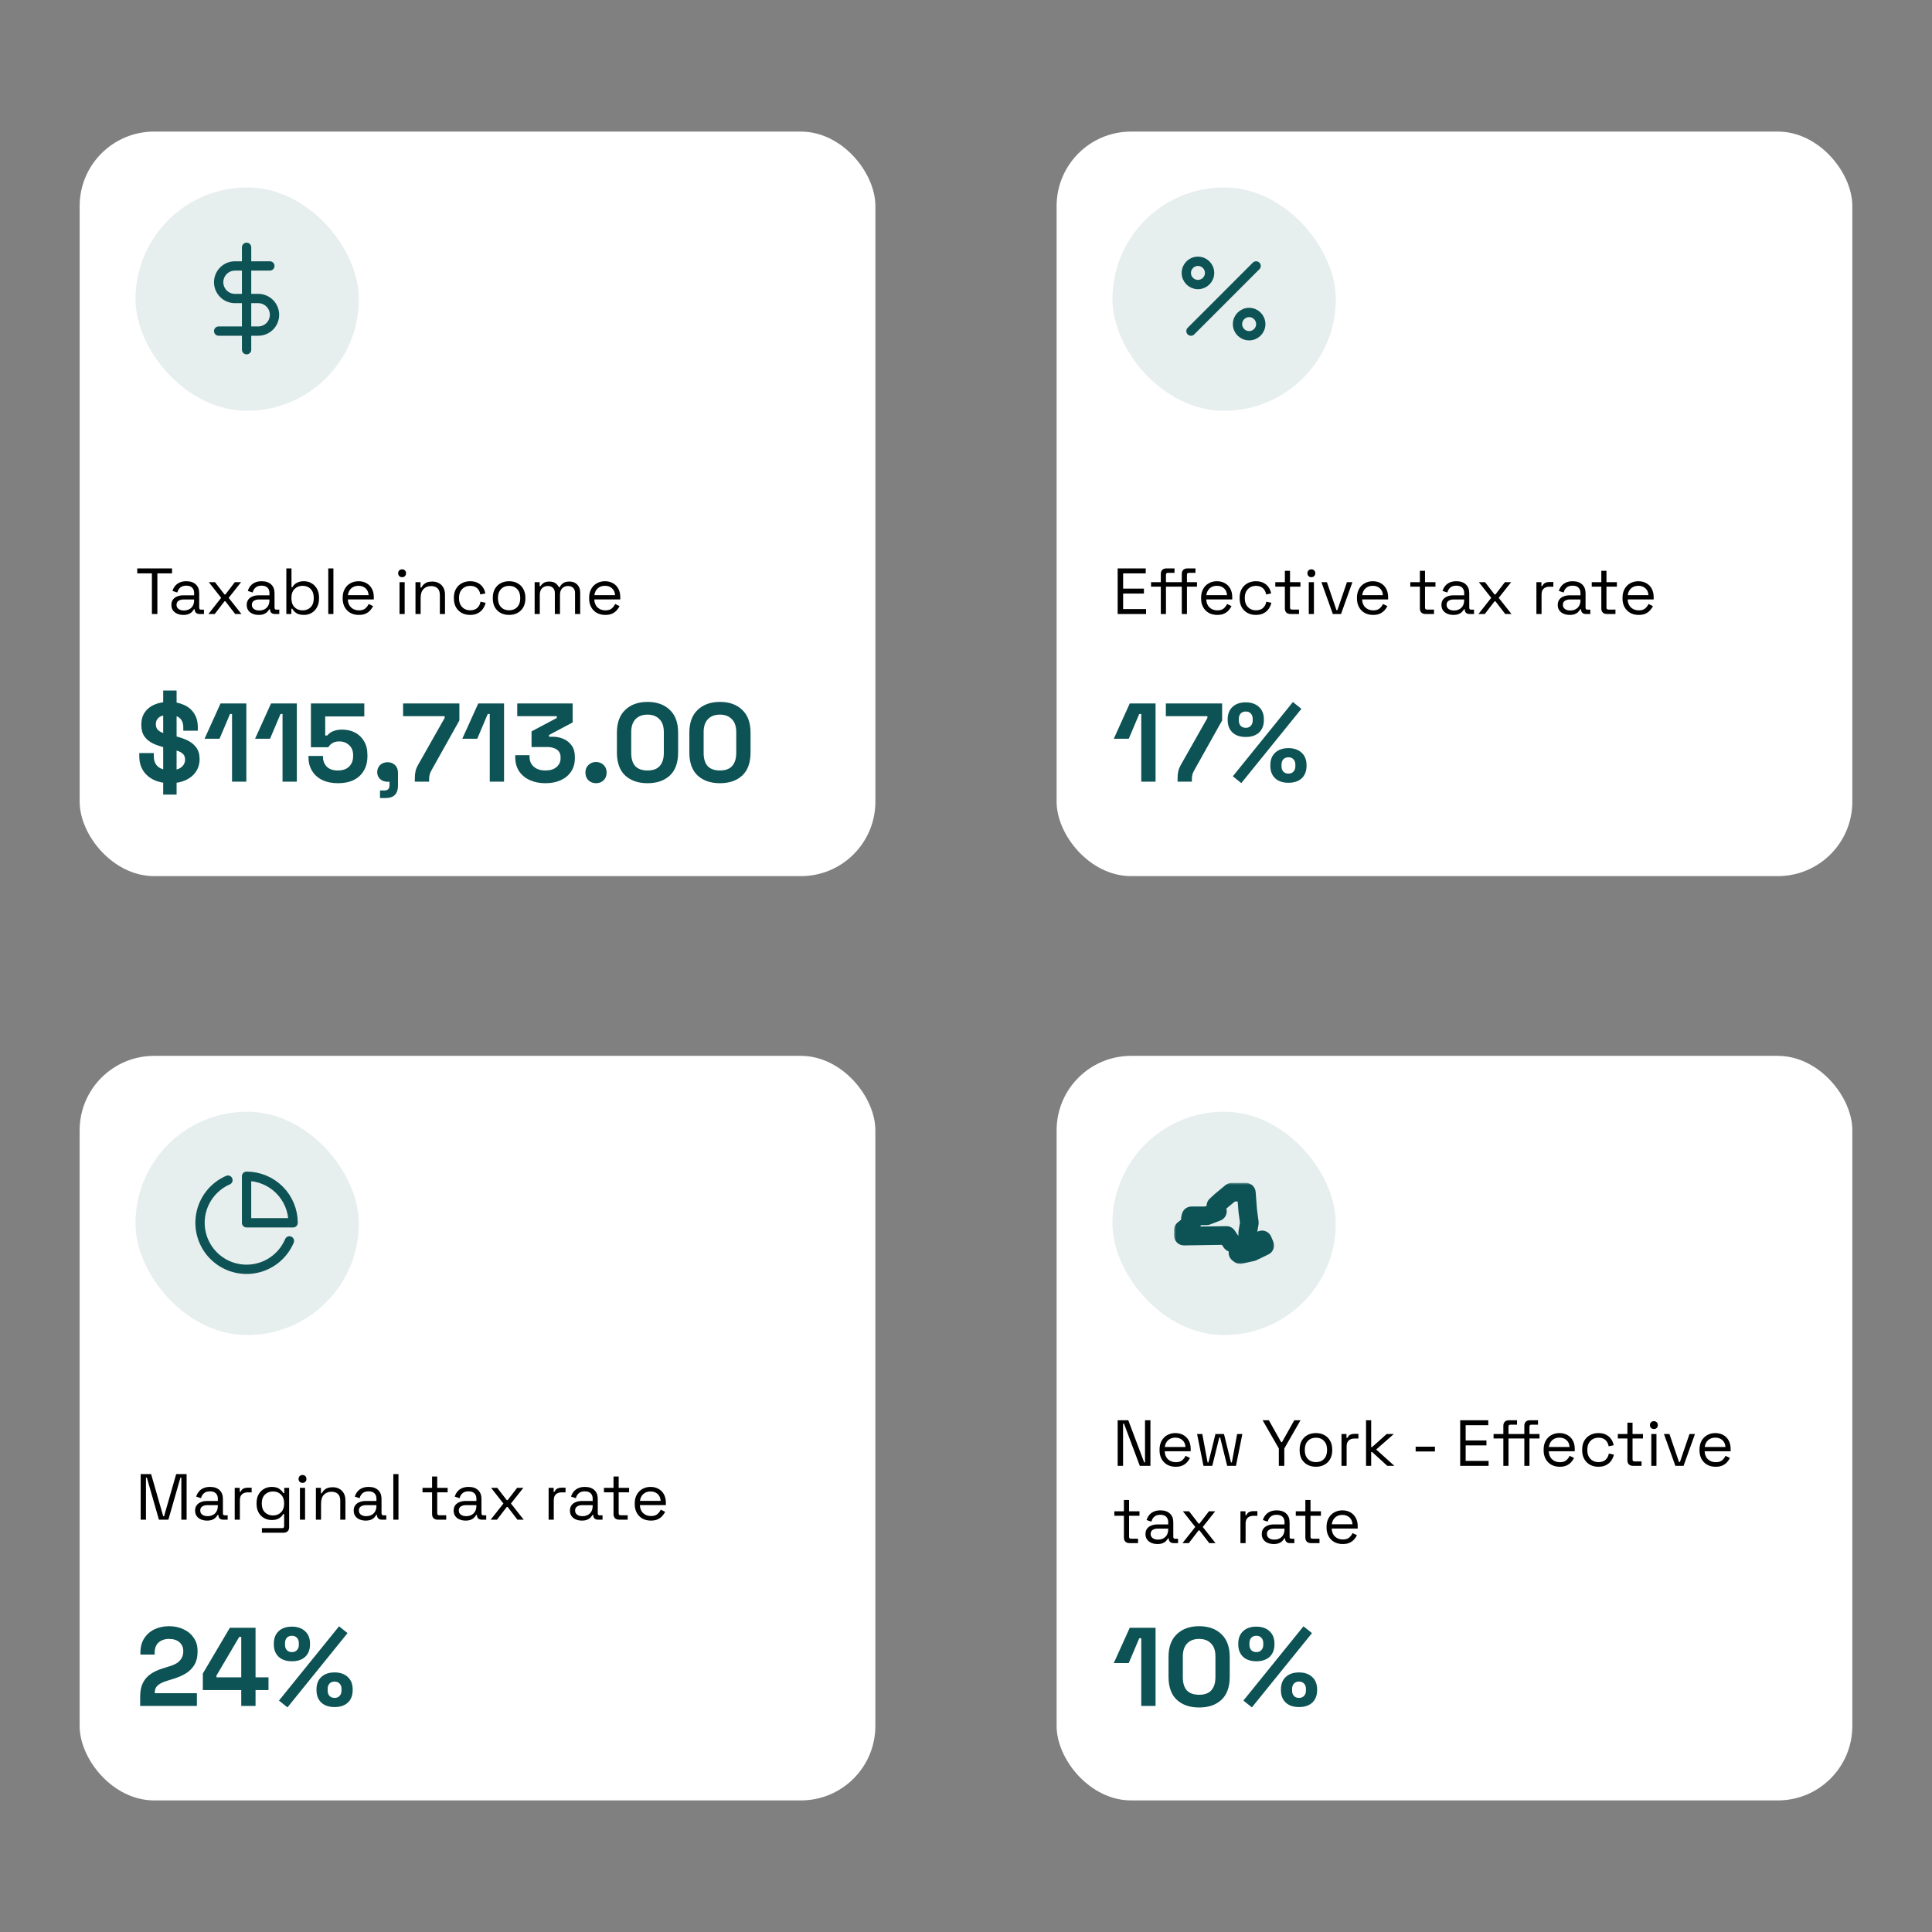 <svg width="400" height="400" viewBox="0 0 400 400" fill="none" xmlns="http://www.w3.org/2000/svg">
<rect x="0" y="0" width="400" height="400" fill="#808080" stroke="none"/>
<rect x="16.492" y="27.243" width="164.747" height="154.149" rx="15.415" fill="white"/>
<rect x="28.053" y="38.804" width="46.245" height="46.245" rx="23.122" fill="#E7EEEE"/>
<path d="M51.053 51.206V72.402M55.87 55.06H48.644C47.75 55.06 46.892 55.416 46.26 56.048C45.628 56.68 45.272 57.538 45.272 58.432C45.272 59.327 45.628 60.184 46.26 60.817C46.892 61.449 47.75 61.804 48.644 61.804H53.462C54.356 61.804 55.214 62.16 55.846 62.792C56.478 63.424 56.834 64.282 56.834 65.176C56.834 66.071 56.478 66.928 55.846 67.561C55.214 68.193 54.356 68.548 53.462 68.548H45.272" stroke="#0D5254" stroke-width="1.927" stroke-linecap="round" stroke-linejoin="round"/>
<path d="M31.452 127.123V118.707H28.417V117.682H35.62V118.707H32.585V127.123H31.452ZM37.953 127.312C37.494 127.312 37.076 127.231 36.698 127.069C36.321 126.908 36.024 126.674 35.808 126.368C35.592 126.062 35.484 125.689 35.484 125.249C35.484 124.799 35.592 124.43 35.808 124.143C36.024 123.846 36.321 123.626 36.698 123.482C37.076 123.329 37.499 123.252 37.966 123.252H40.192V122.767C40.192 122.299 40.052 121.931 39.774 121.661C39.504 121.391 39.099 121.256 38.56 121.256C38.029 121.256 37.616 121.387 37.319 121.647C37.022 121.899 36.82 122.241 36.712 122.672L35.714 122.349C35.822 121.98 35.992 121.647 36.226 121.351C36.46 121.045 36.77 120.802 37.157 120.622C37.553 120.433 38.025 120.339 38.573 120.339C39.419 120.339 40.075 120.559 40.542 121C41.01 121.431 41.244 122.043 41.244 122.834V125.815C41.244 126.085 41.37 126.22 41.621 126.22H42.228V127.123H41.298C41.001 127.123 40.763 127.043 40.583 126.881C40.403 126.71 40.313 126.485 40.313 126.206V126.139H40.151C40.052 126.31 39.917 126.49 39.747 126.678C39.585 126.858 39.36 127.007 39.072 127.123C38.785 127.249 38.411 127.312 37.953 127.312ZM38.074 126.395C38.704 126.395 39.212 126.211 39.598 125.842C39.994 125.464 40.192 124.938 40.192 124.264V124.116H38.007C37.584 124.116 37.233 124.21 36.955 124.399C36.685 124.579 36.55 124.853 36.55 125.222C36.55 125.59 36.689 125.878 36.968 126.085C37.256 126.292 37.624 126.395 38.074 126.395ZM43.148 127.123L45.792 123.778L43.229 120.528H44.511L46.48 123.077H46.669L48.624 120.528H49.919L47.343 123.778L49.987 127.123H48.692L46.669 124.493H46.48L44.457 127.123H43.148ZM53.548 127.312C53.09 127.312 52.672 127.231 52.294 127.069C51.916 126.908 51.62 126.674 51.404 126.368C51.188 126.062 51.08 125.689 51.08 125.249C51.08 124.799 51.188 124.43 51.404 124.143C51.62 123.846 51.916 123.626 52.294 123.482C52.672 123.329 53.094 123.252 53.562 123.252H55.787V122.767C55.787 122.299 55.648 121.931 55.369 121.661C55.099 121.391 54.695 121.256 54.155 121.256C53.625 121.256 53.211 121.387 52.914 121.647C52.618 121.899 52.415 122.241 52.307 122.672L51.309 122.349C51.417 121.98 51.588 121.647 51.822 121.351C52.056 121.045 52.366 120.802 52.752 120.622C53.148 120.433 53.62 120.339 54.169 120.339C55.014 120.339 55.67 120.559 56.138 121C56.606 121.431 56.839 122.043 56.839 122.834V125.815C56.839 126.085 56.965 126.22 57.217 126.22H57.824V127.123H56.893C56.597 127.123 56.358 127.043 56.178 126.881C55.999 126.71 55.909 126.485 55.909 126.206V126.139H55.747C55.648 126.31 55.513 126.49 55.342 126.678C55.18 126.858 54.956 127.007 54.668 127.123C54.38 127.249 54.007 127.312 53.548 127.312ZM53.67 126.395C54.299 126.395 54.807 126.211 55.194 125.842C55.59 125.464 55.787 124.938 55.787 124.264V124.116H53.602C53.18 124.116 52.829 124.21 52.55 124.399C52.28 124.579 52.145 124.853 52.145 125.222C52.145 125.59 52.285 125.878 52.564 126.085C52.851 126.292 53.22 126.395 53.67 126.395ZM62.939 127.312C62.255 127.312 61.72 127.182 61.334 126.921C60.956 126.66 60.682 126.364 60.511 126.031H60.322V127.123H59.283V117.682H60.349V121.566H60.538C60.646 121.36 60.798 121.166 60.996 120.986C61.194 120.798 61.45 120.645 61.765 120.528C62.089 120.402 62.48 120.339 62.939 120.339C63.514 120.339 64.036 120.478 64.503 120.757C64.98 121.027 65.358 121.418 65.636 121.931C65.915 122.434 66.054 123.037 66.054 123.738V123.913C66.054 124.615 65.91 125.222 65.623 125.734C65.344 126.247 64.966 126.638 64.49 126.908C64.022 127.177 63.505 127.312 62.939 127.312ZM62.655 126.368C63.339 126.368 63.892 126.152 64.314 125.721C64.746 125.28 64.962 124.669 64.962 123.886V123.765C64.962 122.983 64.746 122.376 64.314 121.944C63.892 121.503 63.339 121.283 62.655 121.283C61.981 121.283 61.423 121.503 60.983 121.944C60.551 122.376 60.335 122.983 60.335 123.765V123.886C60.335 124.669 60.551 125.28 60.983 125.721C61.423 126.152 61.981 126.368 62.655 126.368ZM67.964 127.123V117.682H69.029V127.123H67.964ZM74.291 127.312C73.626 127.312 73.041 127.173 72.538 126.894C72.034 126.606 71.643 126.206 71.364 125.694C71.085 125.181 70.946 124.588 70.946 123.913V123.751C70.946 123.068 71.085 122.47 71.364 121.958C71.643 121.445 72.03 121.049 72.524 120.771C73.019 120.483 73.585 120.339 74.224 120.339C74.844 120.339 75.393 120.474 75.869 120.744C76.346 121.004 76.719 121.382 76.989 121.877C77.258 122.371 77.393 122.951 77.393 123.617V124.102H72.012C72.039 124.812 72.268 125.37 72.7 125.775C73.131 126.17 73.671 126.368 74.318 126.368C74.885 126.368 75.321 126.238 75.626 125.977C75.932 125.716 76.166 125.406 76.328 125.046L77.245 125.491C77.11 125.77 76.921 126.049 76.678 126.328C76.445 126.606 76.135 126.84 75.748 127.029C75.37 127.218 74.885 127.312 74.291 127.312ZM72.025 123.225H76.314C76.278 122.614 76.067 122.137 75.68 121.796C75.303 121.454 74.817 121.283 74.224 121.283C73.621 121.283 73.127 121.454 72.74 121.796C72.353 122.137 72.115 122.614 72.025 123.225ZM82.716 127.123V120.528H83.782V127.123H82.716ZM83.256 119.503C83.022 119.503 82.824 119.426 82.662 119.273C82.509 119.121 82.433 118.927 82.433 118.693C82.433 118.451 82.509 118.253 82.662 118.1C82.824 117.947 83.022 117.871 83.256 117.871C83.49 117.871 83.683 117.947 83.836 118.1C83.989 118.253 84.065 118.451 84.065 118.693C84.065 118.927 83.989 119.121 83.836 119.273C83.683 119.426 83.49 119.503 83.256 119.503ZM86.022 127.123V120.528H87.061V121.647H87.25C87.394 121.333 87.636 121.049 87.978 120.798C88.329 120.537 88.841 120.406 89.516 120.406C90.01 120.406 90.451 120.51 90.838 120.717C91.233 120.923 91.548 121.229 91.782 121.634C92.016 122.038 92.132 122.538 92.132 123.131V127.123H91.067V123.212C91.067 122.555 90.9 122.079 90.568 121.782C90.244 121.485 89.803 121.337 89.246 121.337C88.608 121.337 88.086 121.544 87.681 121.958C87.286 122.371 87.088 122.987 87.088 123.805V127.123H86.022ZM97.329 127.312C96.691 127.312 96.115 127.177 95.603 126.908C95.099 126.629 94.699 126.233 94.402 125.721C94.114 125.208 93.971 124.601 93.971 123.9V123.751C93.971 123.041 94.114 122.434 94.402 121.931C94.699 121.418 95.099 121.027 95.603 120.757C96.115 120.478 96.691 120.339 97.329 120.339C97.959 120.339 98.493 120.456 98.934 120.69C99.384 120.923 99.734 121.234 99.986 121.62C100.247 122.007 100.413 122.421 100.485 122.861L99.447 123.077C99.402 122.753 99.294 122.457 99.123 122.187C98.961 121.917 98.732 121.701 98.435 121.539C98.138 121.378 97.774 121.297 97.343 121.297C96.902 121.297 96.506 121.396 96.156 121.593C95.814 121.791 95.54 122.074 95.333 122.443C95.135 122.812 95.036 123.252 95.036 123.765V123.886C95.036 124.399 95.135 124.839 95.333 125.208C95.54 125.577 95.814 125.86 96.156 126.058C96.506 126.256 96.902 126.355 97.343 126.355C97.999 126.355 98.498 126.184 98.84 125.842C99.19 125.5 99.406 125.078 99.487 124.574L100.539 124.804C100.44 125.235 100.26 125.644 100 126.031C99.739 126.418 99.384 126.728 98.934 126.962C98.493 127.195 97.959 127.312 97.329 127.312ZM105.404 127.312C104.738 127.312 104.149 127.173 103.637 126.894C103.133 126.615 102.738 126.224 102.45 125.721C102.171 125.208 102.032 124.606 102.032 123.913V123.738C102.032 123.055 102.171 122.457 102.45 121.944C102.738 121.431 103.133 121.036 103.637 120.757C104.149 120.478 104.738 120.339 105.404 120.339C106.069 120.339 106.654 120.478 107.157 120.757C107.67 121.036 108.065 121.431 108.344 121.944C108.632 122.457 108.776 123.055 108.776 123.738V123.913C108.776 124.606 108.632 125.208 108.344 125.721C108.065 126.224 107.67 126.615 107.157 126.894C106.654 127.173 106.069 127.312 105.404 127.312ZM105.404 126.355C106.105 126.355 106.663 126.134 107.076 125.694C107.499 125.244 107.71 124.642 107.71 123.886V123.765C107.71 123.01 107.499 122.412 107.076 121.971C106.663 121.521 106.105 121.297 105.404 121.297C104.711 121.297 104.154 121.521 103.731 121.971C103.309 122.412 103.097 123.01 103.097 123.765V123.886C103.097 124.642 103.309 125.244 103.731 125.694C104.154 126.134 104.711 126.355 105.404 126.355ZM110.693 127.123V120.528H111.732V121.351H111.921C112.047 121.117 112.253 120.901 112.541 120.703C112.829 120.505 113.234 120.406 113.755 120.406C114.268 120.406 114.681 120.519 114.996 120.744C115.32 120.968 115.553 121.243 115.697 121.566H115.886C116.039 121.243 116.268 120.968 116.574 120.744C116.889 120.519 117.325 120.406 117.882 120.406C118.323 120.406 118.71 120.496 119.042 120.676C119.375 120.856 119.636 121.117 119.825 121.458C120.023 121.791 120.121 122.191 120.121 122.659V127.123H119.056V122.753C119.056 122.313 118.925 121.967 118.665 121.715C118.413 121.454 118.058 121.324 117.599 121.324C117.114 121.324 116.713 121.481 116.399 121.796C116.093 122.11 115.94 122.564 115.94 123.158V127.123H114.875V122.753C114.875 122.313 114.744 121.967 114.483 121.715C114.232 121.454 113.876 121.324 113.418 121.324C112.932 121.324 112.532 121.481 112.217 121.796C111.912 122.11 111.759 122.564 111.759 123.158V127.123H110.693ZM125.319 127.312C124.654 127.312 124.069 127.173 123.566 126.894C123.062 126.606 122.671 126.206 122.392 125.694C122.113 125.181 121.974 124.588 121.974 123.913V123.751C121.974 123.068 122.113 122.47 122.392 121.958C122.671 121.445 123.058 121.049 123.552 120.771C124.047 120.483 124.613 120.339 125.252 120.339C125.872 120.339 126.421 120.474 126.897 120.744C127.374 121.004 127.747 121.382 128.017 121.877C128.286 122.371 128.421 122.951 128.421 123.617V124.102H123.04C123.067 124.812 123.296 125.37 123.727 125.775C124.159 126.17 124.699 126.368 125.346 126.368C125.913 126.368 126.349 126.238 126.654 125.977C126.96 125.716 127.194 125.406 127.356 125.046L128.273 125.491C128.138 125.77 127.949 126.049 127.706 126.328C127.473 126.606 127.162 126.84 126.776 127.029C126.398 127.218 125.913 127.312 125.319 127.312ZM123.053 123.225H127.342C127.306 122.614 127.095 122.137 126.708 121.796C126.331 121.454 125.845 121.283 125.252 121.283C124.649 121.283 124.155 121.454 123.768 121.796C123.381 122.137 123.143 122.614 123.053 123.225Z" fill="black"/>
<path d="M35.198 162.155C33.949 162.155 32.847 161.931 31.891 161.484C30.935 161.037 30.188 160.397 29.648 159.565C29.109 158.732 28.839 157.731 28.839 156.559V155.912H31.845V156.559C31.845 157.53 32.145 158.262 32.747 158.756C33.348 159.233 34.165 159.472 35.198 159.472C36.246 159.472 37.024 159.264 37.533 158.848C38.057 158.432 38.319 157.9 38.319 157.253C38.319 156.806 38.196 156.443 37.949 156.166C37.703 155.888 37.34 155.665 36.862 155.495C36.385 155.31 35.799 155.141 35.105 154.987L34.573 154.871C33.464 154.624 32.508 154.316 31.706 153.946C30.92 153.561 30.311 153.06 29.88 152.443C29.463 151.827 29.255 151.025 29.255 150.038C29.255 149.052 29.486 148.212 29.949 147.518C30.427 146.809 31.09 146.27 31.937 145.9C32.801 145.514 33.81 145.322 34.966 145.322C36.123 145.322 37.148 145.522 38.042 145.923C38.951 146.308 39.66 146.894 40.169 147.68C40.693 148.451 40.955 149.422 40.955 150.593V151.287H37.949V150.593C37.949 149.977 37.826 149.484 37.579 149.114C37.348 148.728 37.009 148.451 36.562 148.281C36.115 148.096 35.583 148.004 34.966 148.004C34.041 148.004 33.356 148.181 32.908 148.536C32.477 148.875 32.261 149.345 32.261 149.946C32.261 150.347 32.361 150.686 32.562 150.963C32.778 151.241 33.093 151.472 33.51 151.657C33.926 151.842 34.458 152.004 35.105 152.143L35.637 152.258C36.793 152.505 37.795 152.821 38.643 153.206C39.491 153.592 40.146 154.1 40.608 154.732C41.086 155.364 41.325 156.174 41.325 157.16C41.325 158.147 41.071 159.018 40.562 159.773C40.069 160.513 39.36 161.099 38.435 161.53C37.525 161.946 36.446 162.155 35.198 162.155ZM33.787 164.513V142.963H36.562V164.513H33.787ZM48.041 161.831V147.819H47.625L45.451 152.952H42.353L45.659 145.645H51.001V161.831H48.041ZM58.496 161.831V147.819H58.079L55.906 152.952H52.807L56.114 145.645H61.455V161.831H58.496ZM69.991 162.155C68.727 162.155 67.632 161.931 66.707 161.484C65.798 161.037 65.097 160.405 64.603 159.588C64.11 158.771 63.863 157.823 63.863 156.744V156.513H66.869V156.721C66.869 157.492 67.124 158.154 67.632 158.709C68.156 159.249 68.927 159.519 69.945 159.519C70.962 159.519 71.74 159.249 72.28 158.709C72.835 158.154 73.112 157.438 73.112 156.559V156.328C73.112 155.465 72.835 154.779 72.28 154.27C71.74 153.761 71.062 153.507 70.245 153.507C69.798 153.507 69.428 153.568 69.135 153.692C68.842 153.815 68.603 153.969 68.418 154.154C68.234 154.339 68.079 154.524 67.956 154.709H64.372V145.645H75.425V148.327H67.332V152.281H67.748C67.902 152.081 68.11 151.888 68.372 151.703C68.634 151.518 68.973 151.364 69.39 151.241C69.806 151.118 70.299 151.056 70.87 151.056C71.825 151.056 72.696 151.256 73.482 151.657C74.269 152.058 74.893 152.651 75.355 153.437C75.833 154.208 76.072 155.164 76.072 156.305V156.582C76.072 157.723 75.825 158.709 75.332 159.542C74.854 160.374 74.161 161.022 73.251 161.484C72.342 161.931 71.255 162.155 69.991 162.155ZM78.676 165.23V163.658H79.578C80.287 163.658 80.641 163.303 80.641 162.594V161.854H80.248C79.632 161.854 79.115 161.669 78.699 161.299C78.298 160.929 78.098 160.459 78.098 159.889C78.098 159.272 78.298 158.771 78.699 158.386C79.115 158 79.632 157.808 80.248 157.808C80.88 157.808 81.397 158.008 81.797 158.409C82.198 158.794 82.398 159.318 82.398 159.981V162.64C82.398 164.367 81.535 165.23 79.809 165.23H78.676ZM85.885 161.831V161.23C85.885 160.629 85.931 160.12 86.023 159.704C86.116 159.272 86.316 158.786 86.624 158.247L92.058 148.651V148.281H83.457V145.645H95.11V149.16L89.376 159.403C89.176 159.758 89.037 160.074 88.96 160.351C88.883 160.629 88.844 160.968 88.844 161.368V161.831H85.885ZM101.398 161.831V147.819H100.982L98.809 152.952H95.71L99.017 145.645H104.358V161.831H101.398ZM112.917 162.155C111.699 162.155 110.62 161.939 109.68 161.507C108.739 161.076 107.999 160.459 107.46 159.657C106.936 158.84 106.674 157.877 106.674 156.767V156.351H109.633V156.675C109.633 157.538 109.934 158.231 110.535 158.756C111.136 159.264 111.93 159.519 112.917 159.519C113.919 159.519 114.689 159.28 115.229 158.802C115.784 158.324 116.061 157.723 116.061 156.998V156.767C116.061 156.274 115.938 155.873 115.691 155.565C115.445 155.256 115.113 155.033 114.697 154.894C114.281 154.74 113.811 154.663 113.287 154.663H110.05V151.426L115.275 148.651V148.281H107.09V145.645H118.559V149.576L113.68 152.166V152.536H114.535C115.26 152.536 115.961 152.682 116.639 152.975C117.333 153.268 117.903 153.723 118.35 154.339C118.798 154.94 119.021 155.727 119.021 156.698V156.975C119.021 158.023 118.767 158.941 118.258 159.727C117.749 160.497 117.033 161.099 116.108 161.53C115.198 161.946 114.135 162.155 112.917 162.155ZM123.4 162.155C122.784 162.155 122.26 161.954 121.828 161.553C121.412 161.137 121.204 160.605 121.204 159.958C121.204 159.311 121.412 158.786 121.828 158.386C122.26 157.969 122.784 157.761 123.4 157.761C124.032 157.761 124.556 157.969 124.973 158.386C125.389 158.786 125.597 159.311 125.597 159.958C125.597 160.605 125.389 161.137 124.973 161.553C124.556 161.954 124.032 162.155 123.4 162.155ZM134.063 162.155C132.151 162.155 130.618 161.63 129.461 160.582C128.305 159.519 127.727 157.915 127.727 155.773V151.703C127.727 149.622 128.305 148.042 129.461 146.963C130.618 145.869 132.151 145.322 134.063 145.322C135.99 145.322 137.523 145.869 138.664 146.963C139.82 148.042 140.398 149.622 140.398 151.703V155.773C140.398 157.915 139.82 159.519 138.664 160.582C137.523 161.63 135.99 162.155 134.063 162.155ZM134.063 159.519C135.219 159.519 136.067 159.203 136.606 158.571C137.161 157.939 137.439 157.037 137.439 155.865V151.565C137.439 150.378 137.13 149.484 136.514 148.882C135.913 148.266 135.096 147.957 134.063 147.957C132.999 147.957 132.167 148.273 131.566 148.905C130.98 149.537 130.687 150.424 130.687 151.565V155.865C130.687 157.083 130.964 158 131.519 158.617C132.09 159.218 132.938 159.519 134.063 159.519ZM149.056 162.155C147.145 162.155 145.611 161.63 144.455 160.582C143.299 159.519 142.721 157.915 142.721 155.773V151.703C142.721 149.622 143.299 148.042 144.455 146.963C145.611 145.869 147.145 145.322 149.056 145.322C150.983 145.322 152.517 145.869 153.658 146.963C154.814 148.042 155.392 149.622 155.392 151.703V155.773C155.392 157.915 154.814 159.519 153.658 160.582C152.517 161.63 150.983 162.155 149.056 162.155ZM149.056 159.519C150.212 159.519 151.06 159.203 151.6 158.571C152.155 157.939 152.432 157.037 152.432 155.865V151.565C152.432 150.378 152.124 149.484 151.507 148.882C150.906 148.266 150.089 147.957 149.056 147.957C147.993 147.957 147.16 148.273 146.559 148.905C145.973 149.537 145.68 150.424 145.68 151.565V155.865C145.68 157.083 145.958 158 146.513 158.617C147.083 159.218 147.931 159.519 149.056 159.519Z" fill="#0D5254"/>
<rect x="218.759" y="27.243" width="164.747" height="154.149" rx="15.415" fill="white"/>
<rect x="230.32" y="38.804" width="46.245" height="46.245" rx="23.122" fill="#E7EEEE"/>
<path d="M260.064 55.06L246.576 68.548M250.43 56.505C250.43 57.836 249.352 58.914 248.021 58.914C246.691 58.914 245.613 57.836 245.613 56.505C245.613 55.175 246.691 54.097 248.021 54.097C249.352 54.097 250.43 55.175 250.43 56.505ZM261.028 67.103C261.028 68.433 259.949 69.512 258.619 69.512C257.289 69.512 256.211 68.433 256.211 67.103C256.211 65.773 257.289 64.695 258.619 64.695C259.949 64.695 261.028 65.773 261.028 67.103Z" stroke="#0D5254" stroke-width="1.927" stroke-linecap="round" stroke-linejoin="round"/>
<path d="M231.399 127.123V117.682H237.213V118.707H232.532V121.863H236.835V122.888H232.532V126.098H237.28V127.123H231.399ZM240.335 127.123V121.458H238.312V120.528H240.335V118.842C240.335 118.482 240.434 118.199 240.632 117.992C240.838 117.785 241.131 117.682 241.508 117.682H243.167V118.599H241.805C241.535 118.599 241.4 118.734 241.4 119.004V120.528H243.059V121.458H241.4V127.123H240.335ZM244.678 127.123V121.458H243.059V120.528H244.678V118.842C244.678 118.482 244.777 118.199 244.975 117.992C245.182 117.785 245.474 117.682 245.851 117.682H247.51V118.599H246.135C245.874 118.599 245.744 118.734 245.744 119.004V120.528H247.821V121.458H245.744V127.123H244.678ZM252.019 127.312C251.354 127.312 250.769 127.173 250.266 126.894C249.762 126.606 249.371 126.206 249.092 125.694C248.814 125.181 248.674 124.588 248.674 123.913V123.751C248.674 123.068 248.814 122.47 249.092 121.958C249.371 121.445 249.758 121.049 250.252 120.771C250.747 120.483 251.313 120.339 251.952 120.339C252.572 120.339 253.121 120.474 253.597 120.744C254.074 121.004 254.447 121.382 254.717 121.877C254.987 122.371 255.122 122.951 255.122 123.617V124.102H249.74C249.767 124.812 249.996 125.37 250.428 125.775C250.859 126.17 251.399 126.368 252.046 126.368C252.613 126.368 253.049 126.238 253.355 125.977C253.66 125.716 253.894 125.406 254.056 125.046L254.973 125.491C254.838 125.77 254.649 126.049 254.407 126.328C254.173 126.606 253.863 126.84 253.476 127.029C253.098 127.218 252.613 127.312 252.019 127.312ZM249.753 123.225H254.042C254.007 122.614 253.795 122.137 253.409 121.796C253.031 121.454 252.545 121.283 251.952 121.283C251.349 121.283 250.855 121.454 250.468 121.796C250.082 122.137 249.843 122.614 249.753 123.225ZM260.015 127.312C259.377 127.312 258.801 127.177 258.288 126.908C257.785 126.629 257.385 126.233 257.088 125.721C256.8 125.208 256.656 124.601 256.656 123.9V123.751C256.656 123.041 256.8 122.434 257.088 121.931C257.385 121.418 257.785 121.027 258.288 120.757C258.801 120.478 259.377 120.339 260.015 120.339C260.644 120.339 261.179 120.456 261.62 120.69C262.07 120.923 262.42 121.234 262.672 121.62C262.933 122.007 263.099 122.421 263.171 122.861L262.133 123.077C262.088 122.753 261.98 122.457 261.809 122.187C261.647 121.917 261.418 121.701 261.121 121.539C260.824 121.378 260.46 121.297 260.028 121.297C259.588 121.297 259.192 121.396 258.841 121.593C258.5 121.791 258.226 122.074 258.019 122.443C257.821 122.812 257.722 123.252 257.722 123.765V123.886C257.722 124.399 257.821 124.839 258.019 125.208C258.226 125.577 258.5 125.86 258.841 126.058C259.192 126.256 259.588 126.355 260.028 126.355C260.685 126.355 261.184 126.184 261.526 125.842C261.876 125.5 262.092 125.078 262.173 124.574L263.225 124.804C263.126 125.235 262.946 125.644 262.686 126.031C262.425 126.418 262.07 126.728 261.62 126.962C261.179 127.195 260.644 127.312 260.015 127.312ZM267.193 127.123C266.815 127.123 266.523 127.02 266.316 126.813C266.118 126.606 266.019 126.323 266.019 125.963V121.458H264.036V120.528H266.019V118.181H267.085V120.528H269.243V121.458H267.085V125.802C267.085 126.071 267.215 126.206 267.476 126.206H268.946V127.123H267.193ZM270.969 127.123V120.528H272.034V127.123H270.969ZM271.508 119.503C271.274 119.503 271.077 119.426 270.915 119.273C270.762 119.121 270.685 118.927 270.685 118.693C270.685 118.451 270.762 118.253 270.915 118.1C271.077 117.947 271.274 117.871 271.508 117.871C271.742 117.871 271.935 117.947 272.088 118.1C272.241 118.253 272.318 118.451 272.318 118.693C272.318 118.927 272.241 119.121 272.088 119.273C271.935 119.426 271.742 119.503 271.508 119.503ZM275.947 127.123L273.587 120.528H274.72L276.703 126.328H276.892L278.874 120.528H280.007L277.647 127.123H275.947ZM284.29 127.312C283.625 127.312 283.041 127.173 282.537 126.894C282.033 126.606 281.642 126.206 281.364 125.694C281.085 125.181 280.945 124.588 280.945 123.913V123.751C280.945 123.068 281.085 122.47 281.364 121.958C281.642 121.445 282.029 121.049 282.524 120.771C283.018 120.483 283.585 120.339 284.223 120.339C284.843 120.339 285.392 120.474 285.869 120.744C286.345 121.004 286.718 121.382 286.988 121.877C287.258 122.371 287.393 122.951 287.393 123.617V124.102H282.011C282.038 124.812 282.267 125.37 282.699 125.775C283.13 126.17 283.67 126.368 284.317 126.368C284.884 126.368 285.32 126.238 285.626 125.977C285.932 125.716 286.165 125.406 286.327 125.046L287.244 125.491C287.109 125.77 286.921 126.049 286.678 126.328C286.444 126.606 286.134 126.84 285.747 127.029C285.37 127.218 284.884 127.312 284.29 127.312ZM282.024 123.225H286.314C286.278 122.614 286.066 122.137 285.68 121.796C285.302 121.454 284.816 121.283 284.223 121.283C283.621 121.283 283.126 121.454 282.739 121.796C282.353 122.137 282.114 122.614 282.024 123.225ZM295.143 127.123C294.766 127.123 294.473 127.02 294.267 126.813C294.069 126.606 293.97 126.323 293.97 125.963V121.458H291.987V120.528H293.97V118.181H295.035V120.528H297.194V121.458H295.035V125.802C295.035 126.071 295.166 126.206 295.427 126.206H296.897V127.123H295.143ZM300.903 127.312C300.445 127.312 300.026 127.231 299.649 127.069C299.271 126.908 298.974 126.674 298.759 126.368C298.543 126.062 298.435 125.689 298.435 125.249C298.435 124.799 298.543 124.43 298.759 124.143C298.974 123.846 299.271 123.626 299.649 123.482C300.026 123.329 300.449 123.252 300.917 123.252H303.142V122.767C303.142 122.299 303.003 121.931 302.724 121.661C302.454 121.391 302.05 121.256 301.51 121.256C300.98 121.256 300.566 121.387 300.269 121.647C299.973 121.899 299.77 122.241 299.662 122.672L298.664 122.349C298.772 121.98 298.943 121.647 299.177 121.351C299.411 121.045 299.721 120.802 300.107 120.622C300.503 120.433 300.975 120.339 301.524 120.339C302.369 120.339 303.025 120.559 303.493 121C303.96 121.431 304.194 122.043 304.194 122.834V125.815C304.194 126.085 304.32 126.22 304.572 126.22H305.179V127.123H304.248C303.951 127.123 303.713 127.043 303.533 126.881C303.354 126.71 303.264 126.485 303.264 126.206V126.139H303.102C303.003 126.31 302.868 126.49 302.697 126.678C302.535 126.858 302.31 127.007 302.023 127.123C301.735 127.249 301.362 127.312 300.903 127.312ZM301.025 126.395C301.654 126.395 302.162 126.211 302.549 125.842C302.944 125.464 303.142 124.938 303.142 124.264V124.116H300.957C300.535 124.116 300.184 124.21 299.905 124.399C299.635 124.579 299.5 124.853 299.5 125.222C299.5 125.59 299.64 125.878 299.919 126.085C300.206 126.292 300.575 126.395 301.025 126.395ZM306.099 127.123L308.742 123.778L306.18 120.528H307.461L309.43 123.077H309.619L311.575 120.528H312.87L310.293 123.778L312.937 127.123H311.642L309.619 124.493H309.43L307.407 127.123H306.099ZM318.098 127.123V120.528H319.136V121.337H319.325C319.442 121.049 319.622 120.838 319.865 120.703C320.108 120.568 320.427 120.501 320.822 120.501H321.605V121.472H320.755C320.278 121.472 319.892 121.607 319.595 121.877C319.307 122.137 319.163 122.547 319.163 123.104V127.123H318.098ZM324.981 127.312C324.523 127.312 324.105 127.231 323.727 127.069C323.349 126.908 323.053 126.674 322.837 126.368C322.621 126.062 322.513 125.689 322.513 125.249C322.513 124.799 322.621 124.43 322.837 124.143C323.053 123.846 323.349 123.626 323.727 123.482C324.105 123.329 324.527 123.252 324.995 123.252H327.22V122.767C327.22 122.299 327.081 121.931 326.802 121.661C326.533 121.391 326.128 121.256 325.588 121.256C325.058 121.256 324.644 121.387 324.347 121.647C324.051 121.899 323.848 122.241 323.741 122.672L322.742 122.349C322.85 121.98 323.021 121.647 323.255 121.351C323.489 121.045 323.799 120.802 324.186 120.622C324.581 120.433 325.053 120.339 325.602 120.339C326.447 120.339 327.104 120.559 327.571 121C328.039 121.431 328.273 122.043 328.273 122.834V125.815C328.273 126.085 328.398 126.22 328.65 126.22H329.257V127.123H328.326C328.03 127.123 327.791 127.043 327.612 126.881C327.432 126.71 327.342 126.485 327.342 126.206V126.139H327.18C327.081 126.31 326.946 126.49 326.775 126.678C326.613 126.858 326.389 127.007 326.101 127.123C325.813 127.249 325.44 127.312 324.981 127.312ZM325.103 126.395C325.732 126.395 326.24 126.211 326.627 125.842C327.023 125.464 327.22 124.938 327.22 124.264V124.116H325.035C324.613 124.116 324.262 124.21 323.983 124.399C323.714 124.579 323.579 124.853 323.579 125.222C323.579 125.59 323.718 125.878 323.997 126.085C324.285 126.292 324.653 126.395 325.103 126.395ZM332.71 127.123C332.332 127.123 332.04 127.02 331.833 126.813C331.635 126.606 331.536 126.323 331.536 125.963V121.458H329.553V120.528H331.536V118.181H332.602V120.528H334.76V121.458H332.602V125.802C332.602 126.071 332.732 126.206 332.993 126.206H334.463V127.123H332.71ZM339.27 127.312C338.605 127.312 338.02 127.173 337.517 126.894C337.013 126.606 336.622 126.206 336.343 125.694C336.064 125.181 335.925 124.588 335.925 123.913V123.751C335.925 123.068 336.064 122.47 336.343 121.958C336.622 121.445 337.008 121.049 337.503 120.771C337.998 120.483 338.564 120.339 339.203 120.339C339.823 120.339 340.372 120.474 340.848 120.744C341.325 121.004 341.698 121.382 341.968 121.877C342.237 122.371 342.372 122.951 342.372 123.617V124.102H336.991C337.017 124.812 337.247 125.37 337.678 125.775C338.11 126.17 338.65 126.368 339.297 126.368C339.863 126.368 340.3 126.238 340.605 125.977C340.911 125.716 341.145 125.406 341.307 125.046L342.224 125.491C342.089 125.77 341.9 126.049 341.657 126.328C341.424 126.606 341.113 126.84 340.727 127.029C340.349 127.218 339.863 127.312 339.27 127.312ZM337.004 123.225H341.293C341.257 122.614 341.046 122.137 340.659 121.796C340.282 121.454 339.796 121.283 339.203 121.283C338.6 121.283 338.106 121.454 337.719 121.796C337.332 122.137 337.094 122.614 337.004 123.225Z" fill="black"/>
<path d="M236.286 161.831V147.819H235.87L233.696 152.952H230.598L233.904 145.645H239.246V161.831H236.286ZM243.804 161.831V161.23C243.804 160.629 243.85 160.12 243.943 159.704C244.035 159.272 244.236 158.786 244.544 158.247L249.978 148.651V148.281H241.376V145.645H253.03V149.16L247.296 159.403C247.095 159.758 246.956 160.074 246.879 160.351C246.802 160.629 246.764 160.968 246.764 161.368V161.831H243.804ZM257 162.131L255.243 160.721L267.683 145.345L269.44 146.755L257 162.131ZM266.758 162.062C265.586 162.062 264.669 161.754 264.006 161.137C263.343 160.505 263.012 159.65 263.012 158.571V158.409C263.012 157.314 263.343 156.459 264.006 155.842C264.669 155.21 265.586 154.894 266.758 154.894C267.899 154.894 268.808 155.21 269.486 155.842C270.165 156.459 270.504 157.314 270.504 158.409V158.571C270.504 159.65 270.172 160.505 269.509 161.137C268.847 161.754 267.929 162.062 266.758 162.062ZM266.758 160.166C267.205 160.166 267.552 160.027 267.798 159.75C268.06 159.472 268.191 159.11 268.191 158.663V158.293C268.191 157.846 268.06 157.484 267.798 157.206C267.552 156.929 267.205 156.79 266.758 156.79C266.311 156.79 265.956 156.929 265.694 157.206C265.448 157.484 265.324 157.846 265.324 158.293V158.663C265.324 159.11 265.448 159.472 265.694 159.75C265.956 160.027 266.311 160.166 266.758 160.166ZM257.925 152.582C256.754 152.582 255.836 152.274 255.174 151.657C254.511 151.025 254.179 150.17 254.179 149.09V148.929C254.179 147.834 254.511 146.979 255.174 146.362C255.836 145.73 256.754 145.414 257.925 145.414C259.066 145.414 259.975 145.73 260.654 146.362C261.332 146.979 261.671 147.834 261.671 148.929V149.09C261.671 150.17 261.34 151.025 260.677 151.657C260.014 152.274 259.097 152.582 257.925 152.582ZM257.925 150.686C258.372 150.686 258.719 150.547 258.966 150.27C259.228 149.992 259.359 149.63 259.359 149.183V148.813C259.359 148.366 259.228 148.004 258.966 147.726C258.719 147.449 258.372 147.31 257.925 147.31C257.478 147.31 257.124 147.449 256.862 147.726C256.615 148.004 256.492 148.366 256.492 148.813V149.183C256.492 149.63 256.615 149.992 256.862 150.27C257.124 150.547 257.478 150.686 257.925 150.686Z" fill="#0D5254"/>
<rect x="16.487" y="218.607" width="164.747" height="154.149" rx="15.415" fill="white"/>
<rect x="28.048" y="230.168" width="46.245" height="46.245" rx="23.122" fill="#E7EEEE"/>
<path d="M59.922 256.916C59.309 258.366 58.35 259.643 57.129 260.636C55.909 261.63 54.463 262.309 52.92 262.615C51.376 262.92 49.781 262.843 48.274 262.39C46.767 261.937 45.394 261.121 44.274 260.015C43.155 258.909 42.324 257.545 41.854 256.043C41.384 254.541 41.288 252.947 41.576 251.4C41.864 249.853 42.527 248.4 43.507 247.168C44.486 245.936 45.752 244.963 47.194 244.334M60.683 253.168C60.683 251.903 60.433 250.65 59.949 249.481C59.465 248.313 58.755 247.25 57.861 246.356C56.966 245.461 55.904 244.752 54.735 244.267C53.566 243.783 52.313 243.534 51.048 243.534V253.168H60.683Z" stroke="#0D5254" stroke-width="1.927" stroke-linecap="round" stroke-linejoin="round"/>
<path d="M29.127 314.634V305.192H31.285L33.794 313.919H33.969L36.478 305.192H38.636V314.634H37.544V305.934H37.355L34.86 314.634H32.904L30.409 305.934H30.22V314.634H29.127ZM42.861 314.823C42.403 314.823 41.984 314.742 41.607 314.58C41.229 314.418 40.932 314.184 40.717 313.878C40.501 313.573 40.393 313.2 40.393 312.759C40.393 312.309 40.501 311.941 40.717 311.653C40.932 311.356 41.229 311.136 41.607 310.992C41.984 310.839 42.407 310.763 42.875 310.763H45.1V310.277C45.1 309.81 44.961 309.441 44.682 309.171C44.412 308.901 44.008 308.766 43.468 308.766C42.938 308.766 42.524 308.897 42.227 309.158C41.931 309.409 41.728 309.751 41.62 310.183L40.622 309.859C40.73 309.49 40.901 309.158 41.135 308.861C41.369 308.555 41.679 308.312 42.065 308.133C42.461 307.944 42.933 307.849 43.482 307.849C44.327 307.849 44.983 308.07 45.451 308.51C45.919 308.942 46.152 309.553 46.152 310.345V313.325C46.152 313.595 46.278 313.73 46.53 313.73H47.137V314.634H46.206C45.91 314.634 45.671 314.553 45.491 314.391C45.312 314.22 45.222 313.995 45.222 313.717V313.649H45.06C44.961 313.82 44.826 314 44.655 314.189C44.493 314.368 44.269 314.517 43.981 314.634C43.693 314.76 43.32 314.823 42.861 314.823ZM42.983 313.905C43.612 313.905 44.12 313.721 44.507 313.352C44.902 312.975 45.1 312.449 45.1 311.774V311.626H42.915C42.493 311.626 42.142 311.72 41.863 311.909C41.593 312.089 41.459 312.363 41.459 312.732C41.459 313.101 41.598 313.388 41.877 313.595C42.164 313.802 42.533 313.905 42.983 313.905ZM48.596 314.634V308.038H49.635V308.847H49.824C49.941 308.56 50.12 308.348 50.363 308.213C50.606 308.079 50.925 308.011 51.321 308.011H52.103V308.982H51.253C50.777 308.982 50.39 309.117 50.093 309.387C49.806 309.648 49.662 310.057 49.662 310.614V314.634H48.596ZM53.12 311.37V311.181C53.12 310.488 53.259 309.895 53.538 309.4C53.817 308.906 54.194 308.524 54.671 308.254C55.148 307.984 55.669 307.849 56.236 307.849C56.928 307.849 57.459 307.984 57.827 308.254C58.205 308.515 58.484 308.807 58.663 309.131H58.852V308.038H59.864V316.171C59.864 316.531 59.765 316.814 59.567 317.021C59.369 317.228 59.081 317.331 58.704 317.331H54.226V316.387H58.421C58.69 316.387 58.825 316.252 58.825 315.983V313.474H58.636C58.529 313.672 58.376 313.865 58.178 314.054C57.98 314.243 57.724 314.4 57.409 314.526C57.094 314.643 56.703 314.701 56.236 314.701C55.669 314.701 55.148 314.566 54.671 314.297C54.194 314.027 53.817 313.645 53.538 313.15C53.259 312.647 53.12 312.053 53.12 311.37ZM56.519 313.757C57.202 313.757 57.755 313.541 58.178 313.11C58.609 312.678 58.825 312.085 58.825 311.329V311.221C58.825 310.457 58.609 309.863 58.178 309.441C57.755 309.009 57.202 308.793 56.519 308.793C55.844 308.793 55.287 309.009 54.846 309.441C54.415 309.863 54.199 310.457 54.199 311.221V311.329C54.199 312.085 54.415 312.678 54.846 313.11C55.287 313.541 55.844 313.757 56.519 313.757ZM62.097 314.634V308.038H63.163V314.634H62.097ZM62.637 307.013C62.403 307.013 62.205 306.937 62.044 306.784C61.891 306.631 61.814 306.438 61.814 306.204C61.814 305.961 61.891 305.763 62.044 305.61C62.205 305.457 62.403 305.381 62.637 305.381C62.871 305.381 63.064 305.457 63.217 305.61C63.37 305.763 63.446 305.961 63.446 306.204C63.446 306.438 63.37 306.631 63.217 306.784C63.064 306.937 62.871 307.013 62.637 307.013ZM65.404 314.634V308.038H66.442V309.158H66.631C66.775 308.843 67.018 308.56 67.359 308.308C67.71 308.047 68.223 307.917 68.897 307.917C69.392 307.917 69.832 308.02 70.219 308.227C70.615 308.434 70.929 308.739 71.163 309.144C71.397 309.549 71.514 310.048 71.514 310.641V314.634H70.448V310.722C70.448 310.066 70.282 309.589 69.949 309.292C69.625 308.996 69.185 308.847 68.627 308.847C67.989 308.847 67.467 309.054 67.063 309.468C66.667 309.881 66.469 310.497 66.469 311.316V314.634H65.404ZM75.699 314.823C75.24 314.823 74.822 314.742 74.444 314.58C74.067 314.418 73.77 314.184 73.554 313.878C73.338 313.573 73.231 313.2 73.231 312.759C73.231 312.309 73.338 311.941 73.554 311.653C73.77 311.356 74.067 311.136 74.444 310.992C74.822 310.839 75.245 310.763 75.712 310.763H77.938V310.277C77.938 309.81 77.798 309.441 77.52 309.171C77.25 308.901 76.845 308.766 76.306 308.766C75.775 308.766 75.362 308.897 75.065 309.158C74.768 309.409 74.566 309.751 74.458 310.183L73.46 309.859C73.568 309.49 73.739 309.158 73.972 308.861C74.206 308.555 74.516 308.312 74.903 308.133C75.299 307.944 75.771 307.849 76.319 307.849C77.165 307.849 77.821 308.07 78.288 308.51C78.756 308.942 78.99 309.553 78.99 310.345V313.325C78.99 313.595 79.116 313.73 79.368 313.73H79.975V314.634H79.044C78.747 314.634 78.509 314.553 78.329 314.391C78.149 314.22 78.059 313.995 78.059 313.717V313.649H77.897C77.798 313.82 77.664 314 77.493 314.189C77.331 314.368 77.106 314.517 76.818 314.634C76.531 314.76 76.157 314.823 75.699 314.823ZM75.82 313.905C76.45 313.905 76.958 313.721 77.344 313.352C77.74 312.975 77.938 312.449 77.938 311.774V311.626H75.753C75.33 311.626 74.979 311.72 74.701 311.909C74.431 312.089 74.296 312.363 74.296 312.732C74.296 313.101 74.435 313.388 74.714 313.595C75.002 313.802 75.371 313.905 75.82 313.905ZM81.434 314.634V305.192H82.499V314.634H81.434ZM90.632 314.634C90.254 314.634 89.962 314.53 89.755 314.324C89.558 314.117 89.459 313.833 89.459 313.474V308.969H87.476V308.038H89.459V305.691H90.524V308.038H92.682V308.969H90.524V313.312C90.524 313.582 90.654 313.717 90.915 313.717H92.385V314.634H90.632ZM96.392 314.823C95.933 314.823 95.515 314.742 95.138 314.58C94.76 314.418 94.463 314.184 94.247 313.878C94.031 313.573 93.924 313.2 93.924 312.759C93.924 312.309 94.031 311.941 94.247 311.653C94.463 311.356 94.76 311.136 95.138 310.992C95.515 310.839 95.938 310.763 96.405 310.763H98.631V310.277C98.631 309.81 98.492 309.441 98.213 309.171C97.943 308.901 97.538 308.766 96.999 308.766C96.468 308.766 96.055 308.897 95.758 309.158C95.461 309.409 95.259 309.751 95.151 310.183L94.153 309.859C94.261 309.49 94.432 309.158 94.665 308.861C94.899 308.555 95.209 308.312 95.596 308.133C95.992 307.944 96.464 307.849 97.012 307.849C97.858 307.849 98.514 308.07 98.982 308.51C99.449 308.942 99.683 309.553 99.683 310.345V313.325C99.683 313.595 99.809 313.73 100.061 313.73H100.668V314.634H99.737C99.44 314.634 99.202 314.553 99.022 314.391C98.842 314.22 98.752 313.995 98.752 313.717V313.649H98.59C98.492 313.82 98.357 314 98.186 314.189C98.024 314.368 97.799 314.517 97.511 314.634C97.224 314.76 96.85 314.823 96.392 314.823ZM96.513 313.905C97.143 313.905 97.651 313.721 98.037 313.352C98.433 312.975 98.631 312.449 98.631 311.774V311.626H96.446C96.023 311.626 95.672 311.72 95.394 311.909C95.124 312.089 94.989 312.363 94.989 312.732C94.989 313.101 95.129 313.388 95.407 313.595C95.695 313.802 96.064 313.905 96.513 313.905ZM101.587 314.634L104.231 311.289L101.668 308.038H102.95L104.919 310.587H105.108L107.064 308.038H108.358L105.782 311.289L108.426 314.634H107.131L105.108 312.004H104.919L102.896 314.634H101.587ZM113.586 314.634V308.038H114.625V308.847H114.814C114.931 308.56 115.111 308.348 115.353 308.213C115.596 308.079 115.915 308.011 116.311 308.011H117.093V308.982H116.244C115.767 308.982 115.38 309.117 115.084 309.387C114.796 309.648 114.652 310.057 114.652 310.614V314.634H113.586ZM120.47 314.823C120.012 314.823 119.593 314.742 119.216 314.58C118.838 314.418 118.541 314.184 118.326 313.878C118.11 313.573 118.002 313.2 118.002 312.759C118.002 312.309 118.11 311.941 118.326 311.653C118.541 311.356 118.838 311.136 119.216 310.992C119.593 310.839 120.016 310.763 120.484 310.763H122.709V310.277C122.709 309.81 122.57 309.441 122.291 309.171C122.021 308.901 121.617 308.766 121.077 308.766C120.547 308.766 120.133 308.897 119.836 309.158C119.539 309.409 119.337 309.751 119.229 310.183L118.231 309.859C118.339 309.49 118.51 309.158 118.744 308.861C118.977 308.555 119.288 308.312 119.674 308.133C120.07 307.944 120.542 307.849 121.091 307.849C121.936 307.849 122.592 308.07 123.06 308.51C123.527 308.942 123.761 309.553 123.761 310.345V313.325C123.761 313.595 123.887 313.73 124.139 313.73H124.746V314.634H123.815C123.518 314.634 123.28 314.553 123.1 314.391C122.92 314.22 122.831 313.995 122.831 313.717V313.649H122.669C122.57 313.82 122.435 314 122.264 314.189C122.102 314.368 121.877 314.517 121.59 314.634C121.302 314.76 120.929 314.823 120.47 314.823ZM120.592 313.905C121.221 313.905 121.729 313.721 122.116 313.352C122.511 312.975 122.709 312.449 122.709 311.774V311.626H120.524C120.101 311.626 119.751 311.72 119.472 311.909C119.202 312.089 119.067 312.363 119.067 312.732C119.067 313.101 119.207 313.388 119.485 313.595C119.773 313.802 120.142 313.905 120.592 313.905ZM128.198 314.634C127.821 314.634 127.528 314.53 127.322 314.324C127.124 314.117 127.025 313.833 127.025 313.474V308.969H125.042V308.038H127.025V305.691H128.09V308.038H130.249V308.969H128.09V313.312C128.09 313.582 128.221 313.717 128.482 313.717H129.952V314.634H128.198ZM134.759 314.823C134.093 314.823 133.509 314.683 133.005 314.404C132.502 314.117 132.111 313.717 131.832 313.204C131.553 312.691 131.414 312.098 131.414 311.424V311.262C131.414 310.578 131.553 309.98 131.832 309.468C132.111 308.955 132.497 308.56 132.992 308.281C133.486 307.993 134.053 307.849 134.691 307.849C135.312 307.849 135.86 307.984 136.337 308.254C136.813 308.515 137.187 308.892 137.456 309.387C137.726 309.881 137.861 310.461 137.861 311.127V311.612H132.479C132.506 312.323 132.735 312.88 133.167 313.285C133.599 313.681 134.138 313.878 134.786 313.878C135.352 313.878 135.788 313.748 136.094 313.487C136.4 313.226 136.634 312.916 136.795 312.557L137.713 313.002C137.578 313.28 137.389 313.559 137.146 313.838C136.912 314.117 136.602 314.35 136.215 314.539C135.838 314.728 135.352 314.823 134.759 314.823ZM132.493 310.736H136.782C136.746 310.124 136.535 309.648 136.148 309.306C135.77 308.964 135.285 308.793 134.691 308.793C134.089 308.793 133.594 308.964 133.208 309.306C132.821 309.648 132.583 310.124 132.493 310.736Z" fill="black"/>
<path d="M29.019 353.195V351.253C29.019 350.127 29.204 349.195 29.574 348.455C29.944 347.7 30.476 347.083 31.17 346.605C31.879 346.112 32.742 345.711 33.759 345.403L35.309 344.917C35.879 344.732 36.357 344.509 36.742 344.247C37.128 343.969 37.42 343.638 37.621 343.252C37.837 342.867 37.945 342.428 37.945 341.934V341.842C37.945 341.071 37.682 340.462 37.158 340.015C36.634 339.553 35.917 339.322 35.008 339.322C34.114 339.322 33.389 339.568 32.834 340.061C32.295 340.539 32.025 341.233 32.025 342.142V342.559H29.066V342.189C29.066 341.017 29.328 340.023 29.852 339.206C30.376 338.389 31.085 337.765 31.979 337.333C32.889 336.901 33.898 336.686 35.008 336.686C36.118 336.686 37.12 336.901 38.014 337.333C38.908 337.749 39.609 338.343 40.118 339.113C40.642 339.869 40.904 340.763 40.904 341.796V342.027C40.904 343.06 40.688 343.938 40.257 344.663C39.841 345.372 39.27 345.958 38.546 346.42C37.821 346.867 36.997 347.237 36.072 347.53L34.592 347.992C33.929 348.193 33.413 348.416 33.043 348.663C32.673 348.894 32.411 349.156 32.257 349.449C32.118 349.727 32.048 350.066 32.048 350.466V350.559H40.766V353.195H29.019ZM49.949 353.195V349.912H41.994V346.489L47.59 337.009H52.908V347.276H55.59V349.912H52.908V353.195H49.949ZM44.815 347.276H49.949V338.905H49.532L44.815 346.906V347.276ZM59.515 353.496L57.758 352.085L70.198 336.709L71.955 338.119L59.515 353.496ZM69.273 353.426C68.101 353.426 67.184 353.118 66.521 352.501C65.858 351.869 65.527 351.014 65.527 349.935V349.773C65.527 348.678 65.858 347.823 66.521 347.206C67.184 346.574 68.101 346.258 69.273 346.258C70.413 346.258 71.323 346.574 72.001 347.206C72.68 347.823 73.019 348.678 73.019 349.773V349.935C73.019 351.014 72.687 351.869 72.024 352.501C71.362 353.118 70.444 353.426 69.273 353.426ZM69.273 351.53C69.72 351.53 70.067 351.391 70.313 351.114C70.575 350.836 70.706 350.474 70.706 350.027V349.657C70.706 349.21 70.575 348.848 70.313 348.57C70.067 348.293 69.72 348.154 69.273 348.154C68.826 348.154 68.471 348.293 68.209 348.57C67.963 348.848 67.839 349.21 67.839 349.657V350.027C67.839 350.474 67.963 350.836 68.209 351.114C68.471 351.391 68.826 351.53 69.273 351.53ZM60.44 343.946C59.269 343.946 58.351 343.638 57.688 343.021C57.026 342.389 56.694 341.534 56.694 340.455V340.293C56.694 339.198 57.026 338.343 57.688 337.726C58.351 337.094 59.269 336.778 60.44 336.778C61.581 336.778 62.49 337.094 63.169 337.726C63.847 338.343 64.186 339.198 64.186 340.293V340.455C64.186 341.534 63.855 342.389 63.192 343.021C62.529 343.638 61.612 343.946 60.44 343.946ZM60.44 342.05C60.887 342.05 61.234 341.911 61.481 341.634C61.743 341.356 61.874 340.994 61.874 340.547V340.177C61.874 339.73 61.743 339.368 61.481 339.09C61.234 338.813 60.887 338.674 60.44 338.674C59.993 338.674 59.639 338.813 59.377 339.09C59.13 339.368 59.007 339.73 59.007 340.177V340.547C59.007 340.994 59.13 341.356 59.377 341.634C59.639 341.911 59.993 342.05 60.44 342.05Z" fill="#0D5254"/>
<rect x="218.759" y="218.607" width="164.747" height="154.149" rx="15.415" fill="white"/>
<rect x="230.32" y="230.168" width="46.245" height="46.245" rx="23.122" fill="#E7EEEE"/>
<mask id="path-19-outside-1_525_6792" maskUnits="userSpaceOnUse" x="243.002" y="244.829" width="21" height="17" fill="black">
<rect fill="white" x="243.002" y="244.829" width="21" height="17"/>
<path d="M245.002 254.675V255.806C245.002 255.87 245.055 255.922 245.12 255.922L253.932 255.789C253.972 255.789 254.008 255.808 254.03 255.84L254.961 257.221C254.972 257.236 254.986 257.249 255.003 257.258L256.818 258.221C256.876 258.252 256.897 258.325 256.863 258.382L256.317 259.306C256.287 259.357 256.3 259.422 256.347 259.458L256.696 259.719C256.723 259.739 256.758 259.747 256.791 259.739L259.283 259.178C259.291 259.176 259.3 259.173 259.308 259.169L261.788 257.97C261.843 257.943 261.868 257.877 261.844 257.821L261.397 256.773C261.369 256.709 261.292 256.683 261.232 256.718L260.566 257.109L259.783 257.648C259.763 257.661 259.741 257.668 259.717 257.668H258.446C258.382 257.668 258.33 257.616 258.33 257.552V255.205C258.33 255.199 258.331 255.192 258.332 255.186L258.666 253.18C258.668 253.169 258.668 253.157 258.667 253.146L258.33 250.657L258.051 246.936C258.046 246.876 257.996 246.829 257.935 246.829H255.019C254.992 246.829 254.966 246.839 254.945 246.856L252.793 248.641L251.778 249.575C251.746 249.605 251.733 249.65 251.745 249.692L252.052 250.758C252.069 250.815 252.038 250.876 251.982 250.898L249.849 251.716C249.836 251.721 249.822 251.723 249.808 251.723H246.686C246.632 251.723 246.586 251.76 246.573 251.812L246.467 252.264C246.462 252.287 246.463 252.311 246.472 252.332L246.767 253.084C246.785 253.131 246.771 253.184 246.732 253.216L245.045 254.585C245.018 254.607 245.002 254.64 245.002 254.675Z"/>
</mask>
<path d="M245.045 254.585L243.831 253.089L243.831 253.089L245.045 254.585ZM246.732 253.216L245.518 251.72L245.518 251.72L246.732 253.216ZM246.767 253.084L248.561 252.381L248.561 252.381L246.767 253.084ZM246.472 252.332L244.678 253.036L244.678 253.036L246.472 252.332ZM246.467 252.264L248.343 252.705L248.343 252.705L246.467 252.264ZM246.573 251.812L244.698 251.371L244.698 251.371L246.573 251.812ZM249.849 251.716L249.159 249.916L249.159 249.916L249.849 251.716ZM251.982 250.898L251.293 249.099L251.293 249.099L251.982 250.898ZM252.052 250.758L253.904 250.225L253.904 250.225L252.052 250.758ZM251.745 249.692L253.597 249.159L253.597 249.159L251.745 249.692ZM251.778 249.575L253.083 250.993L253.083 250.993L251.778 249.575ZM252.793 248.641L251.563 247.158C251.537 247.179 251.512 247.201 251.488 247.224L252.793 248.641ZM254.945 246.856L253.715 245.373L253.715 245.373L254.945 246.856ZM258.051 246.936L256.129 247.081V247.081L258.051 246.936ZM258.33 250.657L256.409 250.801C256.412 250.839 256.416 250.877 256.421 250.915L258.33 250.657ZM258.667 253.146L256.757 253.404L256.757 253.404L258.667 253.146ZM258.666 253.18L260.567 253.497L260.567 253.497L258.666 253.18ZM258.332 255.186L256.431 254.869L256.431 254.869L258.332 255.186ZM259.783 257.648L258.691 256.06L258.691 256.06L259.783 257.648ZM260.566 257.109L259.591 255.447C259.551 255.471 259.512 255.495 259.474 255.521L260.566 257.109ZM261.232 256.718L262.207 258.38L262.207 258.38L261.232 256.718ZM261.397 256.773L263.169 256.017L263.169 256.017L261.397 256.773ZM261.844 257.821L260.071 258.577L260.071 258.577L261.844 257.821ZM261.788 257.97L262.627 259.705L262.627 259.705L261.788 257.97ZM259.308 259.169L258.469 257.435L258.469 257.435L259.308 259.169ZM259.283 259.178L258.86 257.298L258.86 257.298L259.283 259.178ZM256.791 259.739L256.367 257.859L256.367 257.859L256.791 259.739ZM256.696 259.719L255.54 261.26L255.54 261.26L256.696 259.719ZM256.347 259.458L255.191 260.999L255.191 260.999L256.347 259.458ZM256.317 259.306L254.658 258.326L254.658 258.326L256.317 259.306ZM256.863 258.382L258.522 259.362L258.522 259.362L256.863 258.382ZM256.818 258.221L257.721 256.519L257.721 256.519L256.818 258.221ZM255.003 257.258L254.1 258.96L254.1 258.96L255.003 257.258ZM254.961 257.221L253.364 258.298L253.364 258.298L254.961 257.221ZM254.03 255.84L255.628 254.763L255.628 254.763L254.03 255.84ZM253.932 255.789L253.904 253.862L253.904 253.862L253.932 255.789ZM245.12 255.922L245.149 257.848H245.149L245.12 255.922ZM246.929 255.806V254.675H243.076V255.806H246.929ZM246.259 256.081L247.946 254.712L245.518 251.72L243.831 253.089L246.259 256.081ZM248.561 252.381L248.266 251.629L244.678 253.036L244.973 253.787L248.561 252.381ZM248.343 252.705L248.449 252.254L244.698 251.371L244.592 251.822L248.343 252.705ZM246.686 253.65H249.808V249.796H246.686V253.65ZM250.539 253.515L252.672 252.697L251.293 249.099L249.159 249.916L250.539 253.515ZM253.904 250.225L253.597 249.159L249.894 250.225L250.2 251.29L253.904 250.225ZM253.083 250.993L254.098 250.059L251.488 247.224L250.473 248.157L253.083 250.993ZM254.023 250.124L256.175 248.339L253.715 245.373L251.563 247.158L254.023 250.124ZM255.019 248.756H257.935V244.902H255.019V248.756ZM256.129 247.081L256.409 250.801L260.252 250.512L259.972 246.792L256.129 247.081ZM256.421 250.915L256.757 253.404L260.576 252.887L260.24 250.399L256.421 250.915ZM256.766 252.863L256.431 254.869L260.233 255.503L260.567 253.497L256.766 252.863ZM256.404 255.205V257.552H260.257V255.205H256.404ZM258.446 259.595H259.717V255.741H258.446V259.595ZM260.874 259.235L261.658 258.697L259.474 255.521L258.691 256.06L260.874 259.235ZM261.541 258.771L262.207 258.38L260.256 255.057L259.591 255.447L261.541 258.771ZM259.624 257.529L260.071 258.577L263.616 257.064L263.169 256.017L259.624 257.529ZM260.949 256.235L258.469 257.435L260.147 260.904L262.627 259.705L260.949 256.235ZM258.86 257.298L256.367 257.859L257.214 261.619L259.706 261.058L258.86 257.298ZM257.852 258.178L257.503 257.916L255.191 260.999L255.54 261.26L257.852 258.178ZM257.976 260.286L258.522 259.362L255.204 257.402L254.658 258.326L257.976 260.286ZM257.721 256.519L255.906 255.556L254.1 258.96L255.915 259.923L257.721 256.519ZM256.559 256.143L255.628 254.763L252.433 256.917L253.364 258.298L256.559 256.143ZM253.904 253.862L245.091 253.995L245.149 257.848L253.961 257.716L253.904 253.862ZM258.522 259.362C259.115 258.359 258.75 257.065 257.721 256.519L255.915 259.923C255.002 259.439 254.679 258.291 255.204 257.402L258.522 259.362ZM257.503 257.916C258.242 258.47 258.446 259.491 257.976 260.286L254.658 258.326C254.128 259.223 254.358 260.374 255.191 260.999L257.503 257.916ZM256.367 257.859C256.885 257.743 257.428 257.859 257.852 258.177L255.54 261.26C256.018 261.619 256.63 261.751 257.214 261.619L256.367 257.859ZM258.469 257.435C258.593 257.374 258.725 257.329 258.86 257.298L259.706 261.058C259.858 261.024 260.006 260.972 260.147 260.904L258.469 257.435ZM260.071 258.577C259.692 257.687 260.078 256.656 260.949 256.235L262.627 259.705C263.608 259.23 264.044 258.067 263.616 257.064L260.071 258.577ZM262.207 258.38C261.265 258.933 260.053 258.533 259.624 257.529L263.169 256.017C262.686 254.884 261.318 254.433 260.256 255.057L262.207 258.38ZM259.717 259.595C260.13 259.595 260.534 259.47 260.874 259.235L258.691 256.06C258.993 255.852 259.351 255.741 259.717 255.741V259.595ZM256.404 257.552C256.404 258.68 257.318 259.595 258.446 259.595V255.741C259.446 255.741 260.257 256.552 260.257 257.552H256.404ZM256.431 254.869C256.413 254.98 256.404 255.092 256.404 255.205H260.257C260.257 255.305 260.249 255.404 260.233 255.503L256.431 254.869ZM257.935 248.756C256.988 248.756 256.2 248.026 256.129 247.081L259.972 246.792C259.892 245.726 259.004 244.902 257.935 244.902V248.756ZM256.175 248.339C255.85 248.609 255.441 248.756 255.019 248.756V244.902C254.543 244.902 254.082 245.069 253.715 245.373L256.175 248.339ZM253.597 249.159C253.787 249.818 253.588 250.528 253.083 250.993L250.473 248.157C249.904 248.681 249.68 249.481 249.894 250.225L253.597 249.159ZM252.672 252.697C253.662 252.317 254.197 251.244 253.904 250.225L250.2 251.29C249.94 250.387 250.415 249.435 251.293 249.099L252.672 252.697ZM249.808 253.65C250.058 253.65 250.305 253.604 250.539 253.515L249.159 249.916C249.366 249.837 249.586 249.796 249.808 249.796V253.65ZM248.449 252.254C248.256 253.072 247.526 253.65 246.686 253.65V249.796C245.738 249.796 244.915 250.448 244.698 251.371L248.449 252.254ZM248.266 251.629C248.4 251.972 248.427 252.347 248.343 252.705L244.592 251.822C244.496 252.226 244.527 252.649 244.678 253.036L248.266 251.629ZM247.946 254.712C248.637 254.152 248.885 253.209 248.561 252.381L244.973 253.787C244.685 253.053 244.905 252.217 245.518 251.72L247.946 254.712ZM256.757 253.404C256.733 253.224 256.736 253.042 256.766 252.863L260.567 253.497C260.601 253.295 260.604 253.09 260.576 252.887L256.757 253.404ZM255.628 254.763C255.242 254.191 254.593 253.852 253.904 253.862L253.961 257.716C253.35 257.725 252.775 257.425 252.433 256.917L255.628 254.763ZM246.929 254.675C246.929 255.22 246.683 255.737 246.259 256.081L243.831 253.089C243.353 253.476 243.076 254.059 243.076 254.675H246.929ZM255.906 255.556C256.168 255.695 256.392 255.897 256.559 256.143L253.364 258.298C253.551 258.576 253.804 258.803 254.1 258.96L255.906 255.556ZM243.076 255.806C243.076 256.946 244.009 257.865 245.149 257.848L245.091 253.995C246.102 253.98 246.929 254.795 246.929 255.806H243.076Z" fill="#0D5254" mask="url(#path-19-outside-1_525_6792)"/>
<path d="M231.399 303.487V294.046H233.598L236.889 302.773H237.064V294.046H238.184V303.487H235.985L232.708 294.747H232.519L232.519 303.487H231.399ZM243.418 303.676C242.753 303.676 242.168 303.537 241.665 303.258C241.161 302.97 240.77 302.57 240.491 302.058C240.212 301.545 240.073 300.952 240.073 300.277V300.115C240.073 299.432 240.212 298.834 240.491 298.322C240.77 297.809 241.157 297.413 241.651 297.135C242.146 296.847 242.712 296.703 243.351 296.703C243.971 296.703 244.52 296.838 244.996 297.108C245.473 297.368 245.846 297.746 246.116 298.241C246.385 298.735 246.52 299.315 246.52 299.981V300.466H241.139C241.166 301.177 241.395 301.734 241.826 302.139C242.258 302.534 242.798 302.732 243.445 302.732C244.012 302.732 244.448 302.602 244.753 302.341C245.059 302.08 245.293 301.77 245.455 301.41L246.372 301.855C246.237 302.134 246.048 302.413 245.805 302.692C245.572 302.97 245.261 303.204 244.875 303.393C244.497 303.582 244.012 303.676 243.418 303.676ZM241.152 299.589H245.441C245.405 298.978 245.194 298.501 244.807 298.16C244.43 297.818 243.944 297.647 243.351 297.647C242.748 297.647 242.254 297.818 241.867 298.16C241.48 298.501 241.242 298.978 241.152 299.589ZM249.164 303.487L247.843 296.892H248.922L250.014 302.773H250.203L251.646 296.892H253.413L254.856 302.773H255.045L256.138 296.892H257.217L255.895 303.487H254.074L252.617 297.607H252.442L250.985 303.487H249.164ZM264.769 303.487V299.886L261.41 294.046H262.705L265.241 298.578H265.43L267.966 294.046H269.26L265.902 299.886V303.487H264.769ZM272.45 303.676C271.784 303.676 271.195 303.537 270.683 303.258C270.179 302.979 269.783 302.588 269.496 302.085C269.217 301.572 269.078 300.97 269.078 300.277V300.102C269.078 299.419 269.217 298.821 269.496 298.308C269.783 297.796 270.179 297.4 270.683 297.121C271.195 296.842 271.784 296.703 272.45 296.703C273.115 296.703 273.699 296.842 274.203 297.121C274.716 297.4 275.111 297.796 275.39 298.308C275.678 298.821 275.822 299.419 275.822 300.102V300.277C275.822 300.97 275.678 301.572 275.39 302.085C275.111 302.588 274.716 302.979 274.203 303.258C273.699 303.537 273.115 303.676 272.45 303.676ZM272.45 302.719C273.151 302.719 273.708 302.498 274.122 302.058C274.545 301.608 274.756 301.006 274.756 300.25V300.129C274.756 299.374 274.545 298.776 274.122 298.335C273.708 297.885 273.151 297.661 272.45 297.661C271.757 297.661 271.2 297.885 270.777 298.335C270.354 298.776 270.143 299.374 270.143 300.129V300.25C270.143 301.006 270.354 301.608 270.777 302.058C271.2 302.498 271.757 302.719 272.45 302.719ZM277.739 303.487V296.892H278.778V297.701H278.966C279.083 297.413 279.263 297.202 279.506 297.067C279.749 296.932 280.068 296.865 280.464 296.865H281.246V297.836H280.396C279.92 297.836 279.533 297.971 279.236 298.241C278.948 298.501 278.805 298.911 278.805 299.468V303.487H277.739ZM282.823 303.487V294.046H283.889V299.603H284.078L287.099 296.892H288.583L284.928 300.102L288.691 303.487H287.221L284.078 300.615H283.889V303.487H282.823ZM293.096 300.507V299.522H297.089V300.507H293.096ZM302.317 303.487V294.046H308.13V295.071H303.45V298.227H307.753V299.252H303.45V302.462H308.198V303.487H302.317ZM311.252 303.487V297.822H309.229V296.892H311.252V295.206C311.252 294.846 311.351 294.563 311.549 294.356C311.756 294.149 312.048 294.046 312.426 294.046H314.085V294.963H312.723C312.453 294.963 312.318 295.098 312.318 295.368V296.892H313.977V297.822H312.318V303.487H311.252ZM315.596 303.487V297.822H313.977V296.892H315.596V295.206C315.596 294.846 315.694 294.563 315.892 294.356C316.099 294.149 316.391 294.046 316.769 294.046H318.428V294.963H317.052C316.791 294.963 316.661 295.098 316.661 295.368V296.892H318.738V297.822H316.661V303.487H315.596ZM322.937 303.676C322.271 303.676 321.687 303.537 321.183 303.258C320.68 302.97 320.289 302.57 320.01 302.058C319.731 301.545 319.592 300.952 319.592 300.277V300.115C319.592 299.432 319.731 298.834 320.01 298.322C320.289 297.809 320.675 297.413 321.17 297.135C321.664 296.847 322.231 296.703 322.869 296.703C323.49 296.703 324.038 296.838 324.515 297.108C324.992 297.368 325.365 297.746 325.634 298.241C325.904 298.735 326.039 299.315 326.039 299.981V300.466H320.657C320.684 301.177 320.914 301.734 321.345 302.139C321.777 302.534 322.316 302.732 322.964 302.732C323.53 302.732 323.966 302.602 324.272 302.341C324.578 302.08 324.812 301.77 324.974 301.41L325.891 301.855C325.756 302.134 325.567 302.413 325.324 302.692C325.09 302.97 324.78 303.204 324.394 303.393C324.016 303.582 323.53 303.676 322.937 303.676ZM320.671 299.589H324.96C324.924 298.978 324.713 298.501 324.326 298.16C323.948 297.818 323.463 297.647 322.869 297.647C322.267 297.647 321.772 297.818 321.386 298.16C320.999 298.501 320.761 298.978 320.671 299.589ZM330.932 303.676C330.294 303.676 329.719 303.541 329.206 303.272C328.702 302.993 328.302 302.597 328.006 302.085C327.718 301.572 327.574 300.965 327.574 300.264V300.115C327.574 299.405 327.718 298.798 328.006 298.295C328.302 297.782 328.702 297.391 329.206 297.121C329.719 296.842 330.294 296.703 330.932 296.703C331.562 296.703 332.097 296.82 332.538 297.054C332.987 297.287 333.338 297.598 333.59 297.984C333.85 298.371 334.017 298.785 334.089 299.225L333.05 299.441C333.005 299.117 332.897 298.821 332.726 298.551C332.565 298.281 332.335 298.065 332.039 297.903C331.742 297.742 331.378 297.661 330.946 297.661C330.505 297.661 330.11 297.76 329.759 297.957C329.417 298.155 329.143 298.438 328.936 298.807C328.738 299.176 328.64 299.616 328.64 300.129V300.25C328.64 300.763 328.738 301.203 328.936 301.572C329.143 301.941 329.417 302.224 329.759 302.422C330.11 302.62 330.505 302.719 330.946 302.719C331.602 302.719 332.101 302.548 332.443 302.206C332.794 301.864 333.01 301.442 333.091 300.938L334.143 301.168C334.044 301.599 333.864 302.008 333.603 302.395C333.342 302.782 332.987 303.092 332.538 303.326C332.097 303.559 331.562 303.676 330.932 303.676ZM338.11 303.487C337.732 303.487 337.44 303.384 337.233 303.177C337.036 302.97 336.937 302.687 336.937 302.327V297.822H334.954V296.892H336.937V294.545H338.002V296.892H340.16V297.822H338.002V302.166C338.002 302.435 338.133 302.57 338.393 302.57H339.864V303.487H338.11ZM341.886 303.487V296.892H342.952V303.487H341.886ZM342.426 295.867C342.192 295.867 341.994 295.79 341.832 295.637C341.679 295.485 341.603 295.291 341.603 295.057C341.603 294.815 341.679 294.617 341.832 294.464C341.994 294.311 342.192 294.235 342.426 294.235C342.66 294.235 342.853 294.311 343.006 294.464C343.159 294.617 343.235 294.815 343.235 295.057C343.235 295.291 343.159 295.485 343.006 295.637C342.853 295.79 342.66 295.867 342.426 295.867ZM346.865 303.487L344.505 296.892H345.638L347.62 302.692H347.809L349.792 296.892H350.925L348.564 303.487H346.865ZM355.208 303.676C354.543 303.676 353.958 303.537 353.455 303.258C352.951 302.97 352.56 302.57 352.281 302.058C352.002 301.545 351.863 300.952 351.863 300.277V300.115C351.863 299.432 352.002 298.834 352.281 298.322C352.56 297.809 352.947 297.413 353.441 297.135C353.936 296.847 354.502 296.703 355.141 296.703C355.761 296.703 356.31 296.838 356.786 297.108C357.263 297.368 357.636 297.746 357.906 298.241C358.175 298.735 358.31 299.315 358.31 299.981V300.466H352.929C352.956 301.177 353.185 301.734 353.616 302.139C354.048 302.534 354.588 302.732 355.235 302.732C355.801 302.732 356.238 302.602 356.543 302.341C356.849 302.08 357.083 301.77 357.245 301.41L358.162 301.855C358.027 302.134 357.838 302.413 357.595 302.692C357.362 302.97 357.051 303.204 356.665 303.393C356.287 303.582 355.801 303.676 355.208 303.676ZM352.942 299.589H357.231C357.195 298.978 356.984 298.501 356.597 298.16C356.22 297.818 355.734 297.647 355.141 297.647C354.538 297.647 354.044 297.818 353.657 298.16C353.27 298.501 353.032 298.978 352.942 299.589ZM233.868 319.487C233.49 319.487 233.198 319.384 232.991 319.177C232.793 318.97 232.694 318.687 232.694 318.327V313.822H230.711V312.892H232.694V310.545H233.76V312.892H235.918V313.822H233.76V318.166C233.76 318.435 233.89 318.57 234.151 318.57H235.621V319.487H233.868ZM239.627 319.676C239.169 319.676 238.751 319.595 238.373 319.434C237.995 319.272 237.699 319.038 237.483 318.732C237.267 318.426 237.159 318.053 237.159 317.613C237.159 317.163 237.267 316.794 237.483 316.507C237.699 316.21 237.995 315.99 238.373 315.846C238.751 315.693 239.173 315.616 239.641 315.616H241.866V315.131C241.866 314.663 241.727 314.295 241.448 314.025C241.179 313.755 240.774 313.62 240.234 313.62C239.704 313.62 239.29 313.751 238.994 314.011C238.697 314.263 238.494 314.605 238.387 315.036L237.388 314.713C237.496 314.344 237.667 314.011 237.901 313.715C238.135 313.409 238.445 313.166 238.832 312.986C239.227 312.797 239.699 312.703 240.248 312.703C241.093 312.703 241.75 312.923 242.217 313.364C242.685 313.796 242.919 314.407 242.919 315.198V318.179C242.919 318.449 243.044 318.584 243.296 318.584H243.903V319.487H242.973C242.676 319.487 242.437 319.407 242.258 319.245C242.078 319.074 241.988 318.849 241.988 318.57V318.503H241.826C241.727 318.674 241.592 318.854 241.421 319.042C241.26 319.222 241.035 319.371 240.747 319.487C240.459 319.613 240.086 319.676 239.627 319.676ZM239.749 318.759C240.378 318.759 240.886 318.575 241.273 318.206C241.669 317.828 241.866 317.302 241.866 316.628V316.48H239.681C239.259 316.48 238.908 316.574 238.629 316.763C238.36 316.943 238.225 317.217 238.225 317.586C238.225 317.954 238.364 318.242 238.643 318.449C238.931 318.656 239.299 318.759 239.749 318.759ZM244.823 319.487L247.467 316.142L244.904 312.892H246.185L248.155 315.441H248.343L250.299 312.892H251.594L249.018 316.142L251.661 319.487H250.367L248.343 316.857H248.155L246.131 319.487H244.823ZM256.822 319.487V312.892H257.861V313.701H258.049C258.166 313.413 258.346 313.202 258.589 313.067C258.832 312.932 259.151 312.865 259.547 312.865H260.329V313.836H259.479C259.003 313.836 258.616 313.971 258.319 314.241C258.032 314.501 257.888 314.911 257.888 315.468V319.487H256.822ZM263.706 319.676C263.247 319.676 262.829 319.595 262.451 319.434C262.074 319.272 261.777 319.038 261.561 318.732C261.345 318.426 261.237 318.053 261.237 317.613C261.237 317.163 261.345 316.794 261.561 316.507C261.777 316.21 262.074 315.99 262.451 315.846C262.829 315.693 263.252 315.616 263.719 315.616H265.945V315.131C265.945 314.663 265.805 314.295 265.527 314.025C265.257 313.755 264.852 313.62 264.313 313.62C263.782 313.62 263.369 313.751 263.072 314.011C262.775 314.263 262.573 314.605 262.465 315.036L261.467 314.713C261.575 314.344 261.745 314.011 261.979 313.715C262.213 313.409 262.523 313.166 262.91 312.986C263.306 312.797 263.778 312.703 264.326 312.703C265.171 312.703 265.828 312.923 266.295 313.364C266.763 313.796 266.997 314.407 266.997 315.198V318.179C266.997 318.449 267.123 318.584 267.374 318.584H267.981V319.487H267.051C266.754 319.487 266.516 319.407 266.336 319.245C266.156 319.074 266.066 318.849 266.066 318.57V318.503H265.904C265.805 318.674 265.67 318.854 265.5 319.042C265.338 319.222 265.113 319.371 264.825 319.487C264.537 319.613 264.164 319.676 263.706 319.676ZM263.827 318.759C264.457 318.759 264.965 318.575 265.351 318.206C265.747 317.828 265.945 317.302 265.945 316.628V316.48H263.76C263.337 316.48 262.986 316.574 262.708 316.763C262.438 316.943 262.303 317.217 262.303 317.586C262.303 317.954 262.442 318.242 262.721 318.449C263.009 318.656 263.378 318.759 263.827 318.759ZM271.434 319.487C271.056 319.487 270.764 319.384 270.557 319.177C270.359 318.97 270.26 318.687 270.26 318.327V313.822H268.278V312.892H270.26V310.545H271.326V312.892H273.484V313.822H271.326V318.166C271.326 318.435 271.456 318.57 271.717 318.57H273.187V319.487H271.434ZM277.994 319.676C277.329 319.676 276.744 319.537 276.241 319.258C275.737 318.97 275.346 318.57 275.067 318.058C274.789 317.545 274.649 316.952 274.649 316.277V316.115C274.649 315.432 274.789 314.834 275.067 314.322C275.346 313.809 275.733 313.413 276.227 313.135C276.722 312.847 277.288 312.703 277.927 312.703C278.547 312.703 279.096 312.838 279.572 313.108C280.049 313.368 280.422 313.746 280.692 314.241C280.962 314.735 281.097 315.315 281.097 315.981V316.466H275.715C275.742 317.177 275.971 317.734 276.403 318.139C276.834 318.534 277.374 318.732 278.021 318.732C278.588 318.732 279.024 318.602 279.33 318.341C279.635 318.08 279.869 317.77 280.031 317.41L280.948 317.855C280.813 318.134 280.624 318.413 280.382 318.692C280.148 318.97 279.838 319.204 279.451 319.393C279.073 319.582 278.588 319.676 277.994 319.676ZM275.728 315.589H280.017C279.982 314.978 279.77 314.501 279.384 314.16C279.006 313.818 278.52 313.647 277.927 313.647C277.324 313.647 276.83 313.818 276.443 314.16C276.057 314.501 275.818 314.978 275.728 315.589Z" fill="black"/>
<path d="M236.286 353.195V339.183H235.87L233.696 344.316H230.598L233.904 337.009H239.246V353.195H236.286ZM248.267 353.519C246.355 353.519 244.821 352.995 243.665 351.946C242.509 350.883 241.931 349.28 241.931 347.137V343.067C241.931 340.986 242.509 339.406 243.665 338.327C244.821 337.233 246.355 336.686 248.267 336.686C250.194 336.686 251.727 337.233 252.868 338.327C254.024 339.406 254.602 340.986 254.602 343.067V347.137C254.602 349.28 254.024 350.883 252.868 351.946C251.727 352.995 250.194 353.519 248.267 353.519ZM248.267 350.883C249.423 350.883 250.271 350.567 250.81 349.935C251.365 349.303 251.643 348.401 251.643 347.229V342.929C251.643 341.742 251.334 340.848 250.718 340.246C250.116 339.63 249.299 339.321 248.267 339.321C247.203 339.321 246.371 339.638 245.769 340.27C245.184 340.902 244.891 341.788 244.891 342.929V347.229C244.891 348.447 245.168 349.364 245.723 349.981C246.294 350.582 247.141 350.883 248.267 350.883ZM259.191 353.495L257.433 352.085L269.873 336.709L271.63 338.119L259.191 353.495ZM268.948 353.426C267.777 353.426 266.859 353.118 266.197 352.501C265.534 351.869 265.202 351.014 265.202 349.935V349.773C265.202 348.678 265.534 347.823 266.197 347.206C266.859 346.574 267.777 346.258 268.948 346.258C270.089 346.258 270.998 346.574 271.677 347.206C272.355 347.823 272.694 348.678 272.694 349.773V349.935C272.694 351.014 272.363 351.869 271.7 352.501C271.037 353.118 270.12 353.426 268.948 353.426ZM268.948 351.53C269.395 351.53 269.742 351.391 269.989 351.114C270.251 350.836 270.382 350.474 270.382 350.027V349.657C270.382 349.21 270.251 348.848 269.989 348.57C269.742 348.293 269.395 348.154 268.948 348.154C268.501 348.154 268.147 348.293 267.885 348.57C267.638 348.848 267.515 349.21 267.515 349.657V350.027C267.515 350.474 267.638 350.836 267.885 351.114C268.147 351.391 268.501 351.53 268.948 351.53ZM260.115 343.946C258.944 343.946 258.027 343.638 257.364 343.021C256.701 342.389 256.37 341.534 256.37 340.454V340.293C256.37 339.198 256.701 338.343 257.364 337.726C258.027 337.094 258.944 336.778 260.115 336.778C261.256 336.778 262.166 337.094 262.844 337.726C263.522 338.343 263.861 339.198 263.861 340.293V340.454C263.861 341.534 263.53 342.389 262.867 343.021C262.204 343.638 261.287 343.946 260.115 343.946ZM260.115 342.05C260.562 342.05 260.909 341.911 261.156 341.634C261.418 341.356 261.549 340.994 261.549 340.547V340.177C261.549 339.73 261.418 339.368 261.156 339.09C260.909 338.813 260.562 338.674 260.115 338.674C259.668 338.674 259.314 338.813 259.052 339.09C258.805 339.368 258.682 339.73 258.682 340.177V340.547C258.682 340.994 258.805 341.356 259.052 341.634C259.314 341.911 259.668 342.05 260.115 342.05Z" fill="#0D5254"/>
<defs>
<clipPath id="clip0_525_6792">
<rect width="400" height="400" rx="23.333" fill="white"/>
</clipPath>
<clipPath id="clip1_525_6792">
<rect width="23.122" height="23.122" fill="white" transform="translate(39.492 50.243)"/>
</clipPath>
</defs>
</svg>
